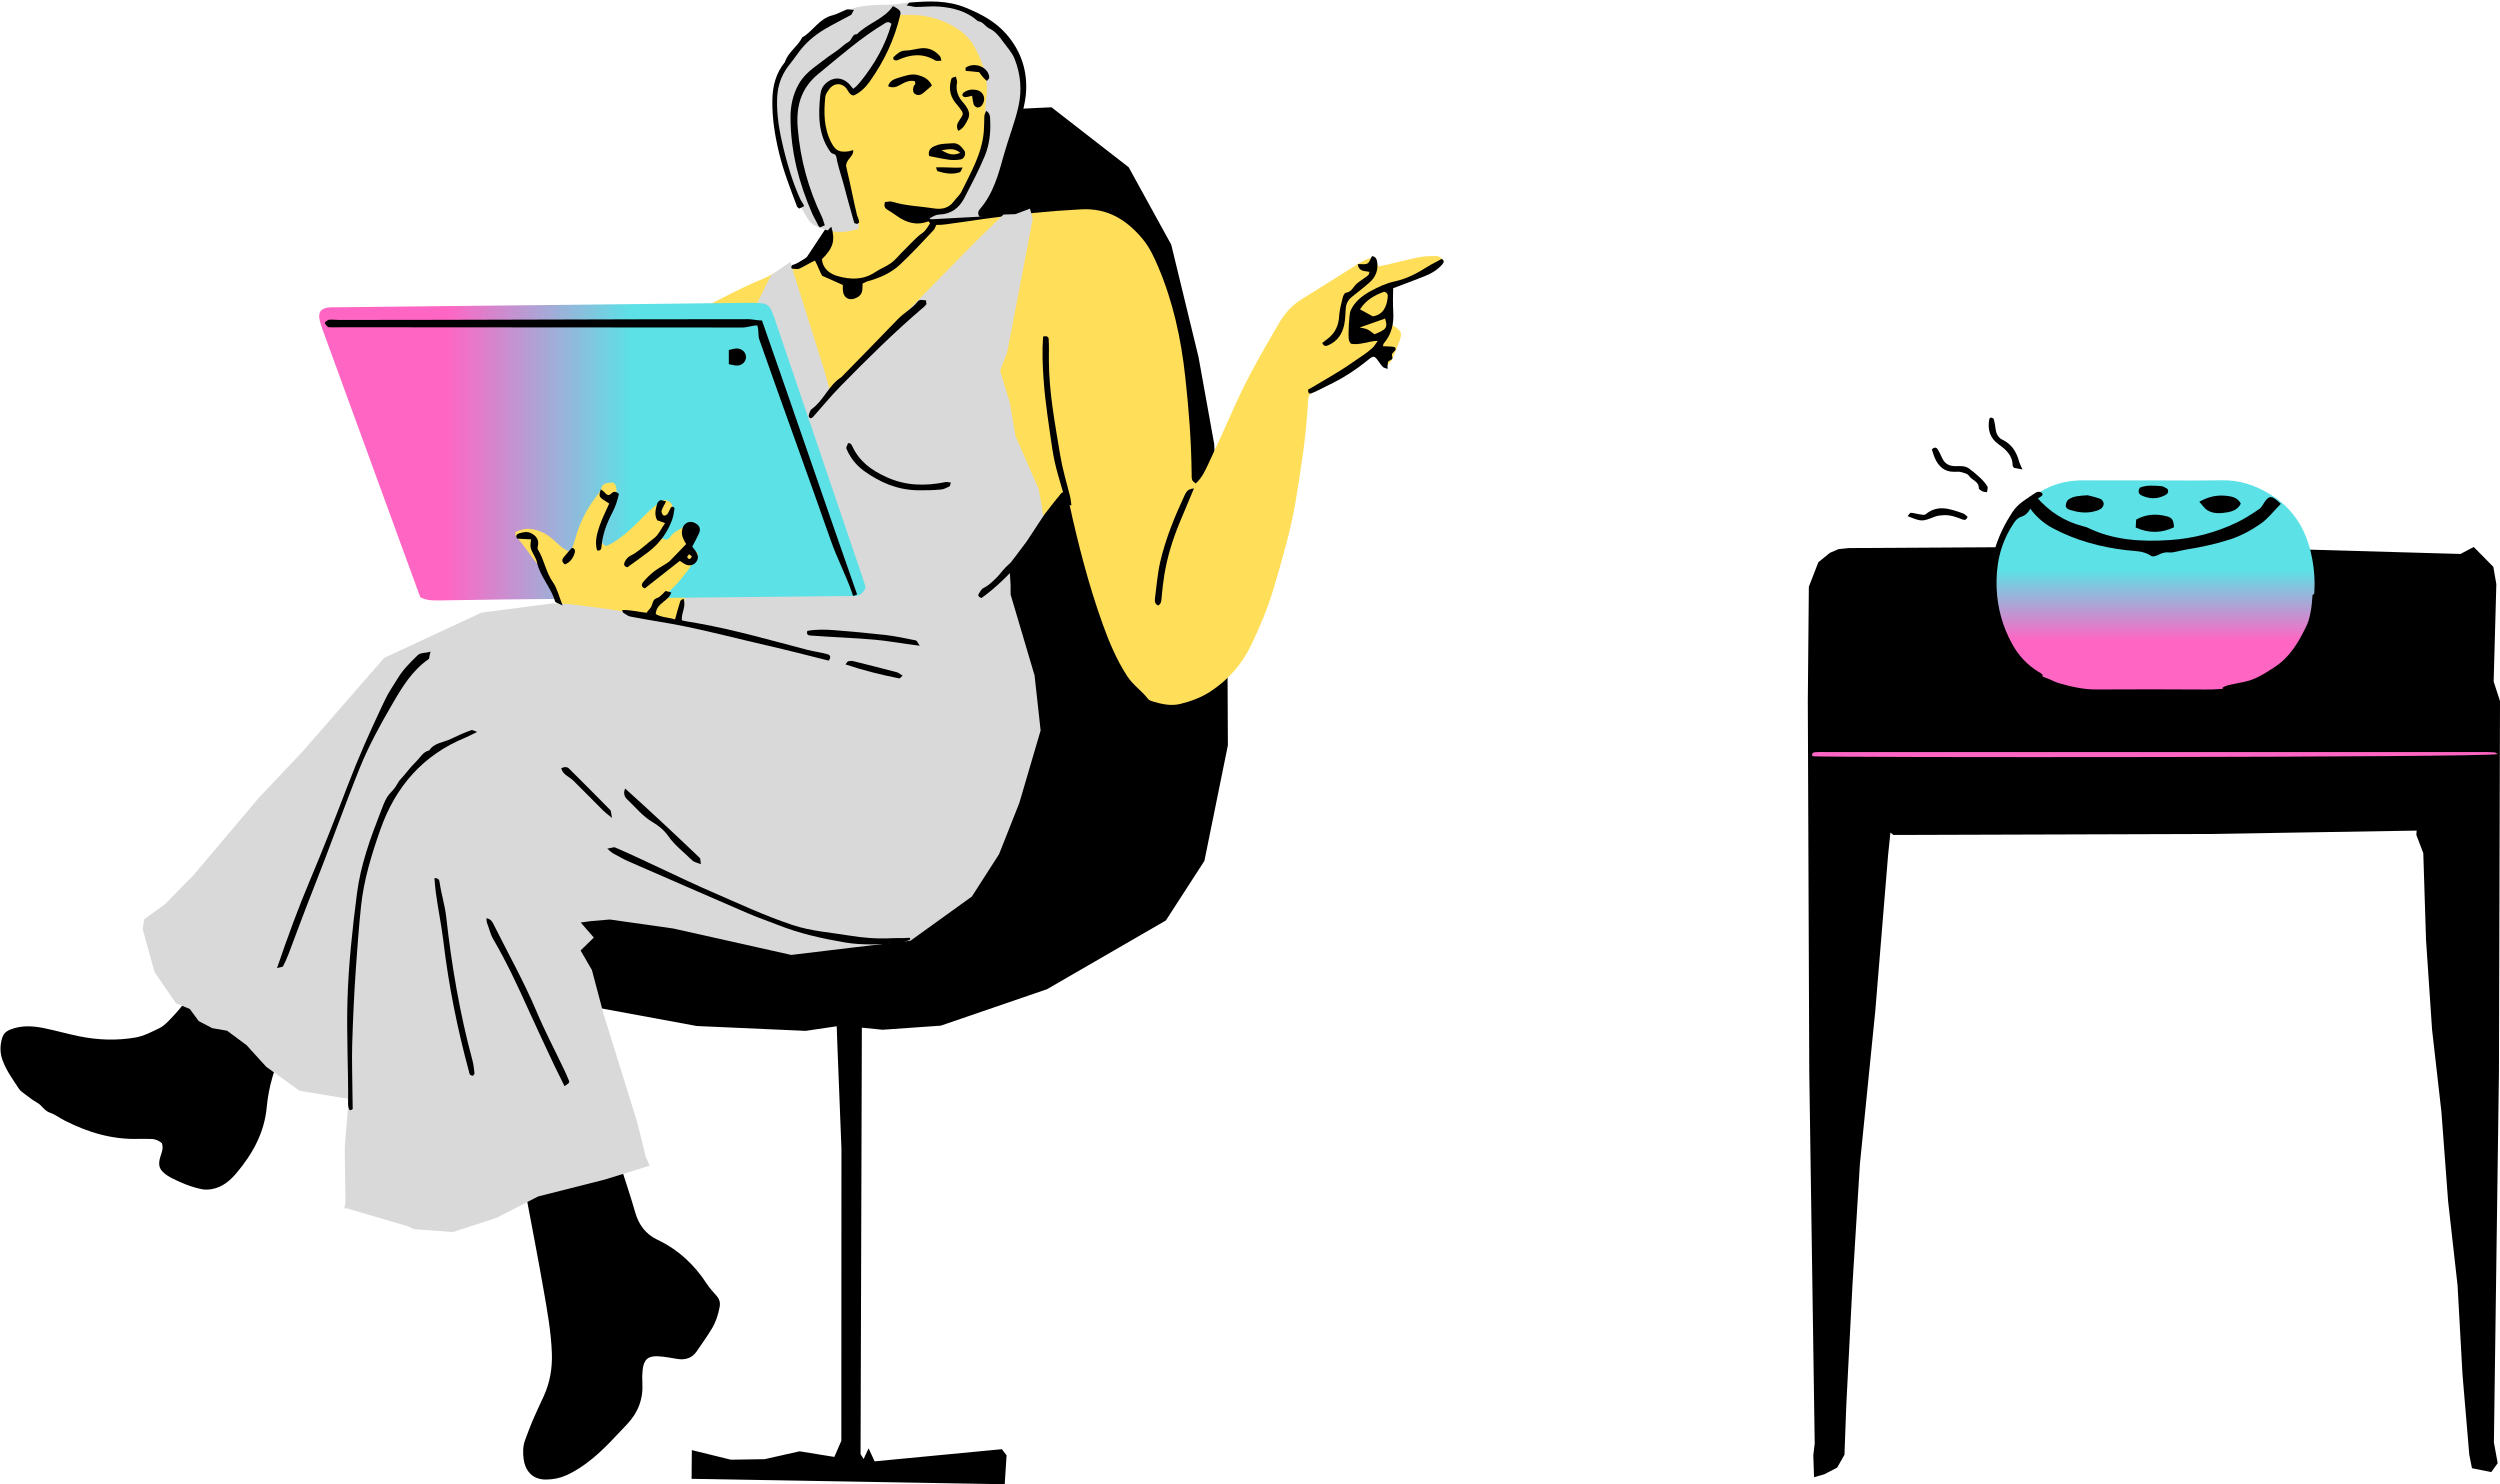 <?xml version="1.0" encoding="UTF-8" standalone="no"?><svg xmlns="http://www.w3.org/2000/svg" xmlns:xlink="http://www.w3.org/1999/xlink" fill="#000000" height="296.9" preserveAspectRatio="xMidYMid meet" version="1" viewBox="-0.1 -0.3 500.1 296.9" width="500.1" zoomAndPan="magnify"><g><g fill="#000000" id="change1_13"><path d="M123.021,230.188c0.415,1.134,0.865,2.25,1.234,3.391c0.929,2.875,1.877,5.745,2.711,8.648 c0.71,2.474,2.094,4.354,4.42,5.457c4.185,1.985,7.421,5,9.926,8.865c0.561,0.865,1.285,1.629,1.967,2.41 c0.557,0.637,0.734,1.338,0.584,2.162c-0.28,1.546-0.759,3.034-1.569,4.37c-0.939,1.55-1.993,3.031-3.02,4.526 c-0.937,1.365-2.263,1.778-3.858,1.525c-1.279-0.203-2.559-0.462-3.847-0.53c-2.028-0.108-2.867,0.637-3.104,2.64 c-0.101,0.855-0.123,1.731-0.068,2.591c0.211,3.3-0.847,6.06-3.152,8.463c-2.277,2.373-4.446,4.848-7.021,6.915 c-1.555,1.249-3.196,2.363-5.02,3.188c-1.277,0.577-2.611,0.836-4.02,0.859c-3.046,0.049-4.277-2.11-4.53-4.065 c-0.167-1.285-0.181-2.595,0.293-3.847c0.488-1.29,0.945-2.595,1.488-3.862c0.715-1.666,1.505-3.298,2.255-4.949 c1.238-2.726,1.715-5.562,1.606-8.574c-0.155-4.257-0.918-8.42-1.643-12.587c-1.096-6.3-2.323-12.578-3.498-18.864 c-0.141-0.755-0.306-1.506-0.451-2.217c0.451-0.514,0.777-0.38,1.073,0.043c0.191,0.272,0.38,0.545,0.42,0.602 c1.068-1.068,2.093-2.093,3.251-3.252c-0.496-0.875-1.493-1.582-2.291-2.456c-0.464-0.508-0.944-1.001-1.386-1.527 c-0.071-0.085-0.031-0.356,0.055-0.456c0.092-0.106,0.339-0.195,0.451-0.144c0.305,0.138,0.619,0.31,0.85,0.546 c1.091,1.11,2.156,2.247,3.333,3.483C114.199,230.523,118.186,228.9,123.021,230.188z"/><path d="M32.29,228.391c-0.744-0.644-1.541-0.887-2.443-0.862c-0.691,0.019-1.385-0.037-2.076-0.011 c-5.321,0.196-10.234-1.269-14.919-3.654c-0.999-0.508-1.914-1.233-2.96-1.579c-1.13-0.374-1.573-1.456-2.531-1.985 c-0.965-0.532-1.83-1.25-2.72-1.911c-0.344-0.256-0.712-0.531-0.942-0.881c-1.228-1.869-2.562-3.683-3.322-5.817 c-0.511-1.433-0.474-2.895-0.051-4.337c0.25-0.854,0.772-1.366,1.703-1.725c2.216-0.856,4.416-0.716,6.629-0.268 c2.363,0.479,4.688,1.146,7.05,1.629c3.756,0.767,7.532,0.909,11.334,0.244c1.709-0.299,3.203-1.131,4.716-1.848 c1.047-0.496,1.896-1.481,2.722-2.352c0.95-1.001,1.836-2.076,2.645-3.195c1.182-1.636,2.719-2.884,4.288-4.091 c1.741-1.338,3.628-1.781,5.836-1.067c2.659,0.859,5.149,1.996,7.36,3.69c0.813,0.623,1.564,1.373,2.193,2.182 c1.491,1.92,1.837,4.054,0.87,6.336c-0.337,0.794-0.678,1.587-1.04,2.37c-1.754,3.79-2.994,7.733-3.373,11.905 c-0.466,5.128-2.828,9.364-6.064,13.203c-1.306,1.549-2.826,2.821-4.888,3.199c-0.657,0.12-1.376,0.152-2.025,0.021 c-2.212-0.447-4.281-1.314-6.279-2.351c-0.229-0.119-0.451-0.256-0.663-0.403c-1.567-1.084-1.909-1.946-1.354-3.759 C32.236,230.249,32.636,229.471,32.29,228.391z"/></g><g id="change1_31"><path d="M378.06 166.245L377.588 170.814 375.038 201.866 371.949 232.618 370.467 256.722 369.229 280.843 368.866 290.712 367.404 293.284 364.821 294.622 362.78 295.197 362.634 290.816 362.914 288.489 361.826 214.209 361.535 139.93 361.742 117.077 363.643 112.169 365.972 110.278 367.691 109.544 369.775 109.336 437.046 108.944 492.108 110.513 494.74 109.114 498.667 113.092 499.268 116.564 498.73 136.04 500 139.936 499.789 214.086 498.779 288.236 499.535 292.391 498.256 294.174 494.394 293.404 493.86 290.743 492.501 274.704 491.509 256.813 489.624 240.03 488.285 222.166 486.409 205.643 485.206 187.769 484.655 170.367 483.274 166.731 483.263 166.72 483.331 165.852 442.037 166.529 378.665 166.728z" fill="#000000"/></g><linearGradient gradientUnits="userSpaceOnUse" id="a" x1="430.995" x2="430.995" xlink:actuate="onLoad" xlink:show="other" xlink:type="simple" y1="137.631" y2="95.771"><stop offset="0.234" stop-color="#ff66c4"/><stop offset="0.571" stop-color="#5ce1e6"/></linearGradient><path d="M430.751,95.797c4.496,0,8.994,0.071,13.488-0.022c3.576-0.074,6.713,0.934,9.77,2.801 c4.411,2.695,6.937,6.598,8.115,11.456c1.032,4.258,1.075,8.599-0.006,12.845c-1.982,7.781-7.092,12.418-14.866,14.177 c-2.024,0.458-4.078,0.591-6.164,0.576c-7.263-0.053-14.526-0.045-21.789-0.008c-2.625,0.014-5.132-0.56-7.615-1.288 c-0.904-0.265-1.729-0.791-2.629-1.074c-0.899-0.282-1.584-0.846-2.35-1.334c-0.871-0.555-1.48-1.339-2.191-2.021 c-3.654-3.502-5.447-7.818-5.418-12.887c0.01-1.816,0.052-3.633-0.009-5.447c-0.09-2.664,0.578-5.149,1.753-7.49 c0.77-1.535,1.668-3.017,2.641-4.433c0.517-0.753,1.097-1.57,2.1-1.829c0.941-0.243,1.024-1.676,2.203-1.59 c2.732-1.752,5.737-2.465,8.963-2.443C421.413,95.821,426.082,95.797,430.751,95.797z" fill="url(#a)"/><g id="change1_40"><path d="M172.305 205.27L172.046 290.585 172.666 291.56 173.649 289.416 174.859 292.028 200.316 289.595 201.255 290.822 200.884 296.613 139.869 295.553 138.247 295.524 138.294 289.782 146.107 291.698 152.853 291.593 159.865 290.02 166.801 291.145 168.2 287.918 168.223 229.48 167.396 208.442 167.278 204.995 161.048 205.915 139.284 204.943 114.419 200.355 99.154 196.169 88.952 187.387 83.138 182.319 81.351 175.132 85.558 164.653 87.952 159.65 89.934 157.114 94.753 149.416 96.285 146.357 98.079 144.047 99.947 142.315 103.928 138.11 104.143 138.234 107.381 132.487 114.676 126.81 115.102 123.445 116.972 120.983 118.489 119.03 124.63 114.096 127.971 105.962 131.886 102.062 135.671 93.559 137.547 90.546 142.563 80.718 147.47 71.701 153.986 60.291 154.586 57.672 159.783 53.422 165.539 44.709 166.402 43.121 167.561 38.657 167.644 38.089 175.959 31.765 177.786 28.669 181.798 27.195 183.656 25.779 185.609 24.681 195.145 21.85 210.24 21.162 225.68 33.154 234.192 48.636 239.654 71.13 242.784 88.506 243.824 110.843 245.455 134.037 245.525 148.79 240.828 171.914 233.123 183.827 209.349 197.579 188.095 204.872 176.442 205.693z" fill="#000000"/></g><g id="change2_2"><path d="M165.699,43.384c-1.107-0.442-2.062-0.824-2.963-1.183c-0.128-0.205-0.28-0.34-0.299-0.492 c-0.334-2.593-1.125-5.017-2.305-7.367c-2.712-5.403-3.492-11.183-3.033-17.167c0.216-2.824,1.266-5.378,2.584-7.828 c0.308-0.573,0.863-1.087,1.424-1.438c3.625-2.273,7.595-3.715,11.721-4.773c3.198-0.82,6.48-1.064,9.732-1.526 c2.063-0.293,3.95,0.043,5.754,1.015c4.458,2.403,7.693,5.823,9.022,10.837c0.475,1.791,0.452,3.594,0.222,5.408 c-0.153,1.203-0.144,2.392-0.064,3.612c0.224,3.415-0.265,6.717-1.962,9.779c-0.752,1.358-1.357,2.797-2.024,4.202 c-0.334,0.703-0.681,1.401-0.979,2.118c-0.827,1.987-2.122,3.298-4.429,3.403c-0.666,0.03-1.332,0.357-1.969,0.619 c-0.569,0.233-0.722,0.799-0.522,1.293c0.135,0.332,0.568,0.727,0.9,0.758c0.853,0.079,1.732,0.037,2.585-0.075 c2.658-0.347,5.307-0.755,7.962-1.128c6.34-0.89,12.695-1.536,19.098-1.875c5.331-0.282,9.119,2.096,12.315,5.929 c1.398,1.676,2.302,3.647,3.15,5.648c2.966,6.999,4.543,14.327,5.371,21.857c0.71,6.459,1.222,12.924,1.286,19.423 c0.004,0.431-0.02,0.886,0.11,1.284c0.086,0.264,0.423,0.445,0.702,0.716c1.268-1.171,1.907-2.602,2.558-3.992 c1.799-3.839,3.551-7.701,5.273-11.576c2.571-5.787,5.745-11.248,8.943-16.696c1.108-1.887,2.559-3.462,4.453-4.63 c3.755-2.315,7.477-4.683,11.216-7.025c0.366-0.229,0.741-0.448,1.126-0.643c1.646-0.833,1.983-0.713,3.003,1.149 c0.532-0.115,1.107-0.23,1.678-0.363c2.188-0.512,4.364-1.089,6.568-1.521c1.093-0.214,2.238-0.218,3.359-0.211 c0.366,0.002,0.854,0.249,1.067,0.542c0.355,0.49,0.059,1.034-0.345,1.37c-0.66,0.547-1.333,1.152-2.108,1.473 c-1.832,0.76-3.723,1.379-5.599,2.031c-0.716,0.249-1.455,0.432-2.251,0.665c0.07,2.639,0.136,5.12,0.202,7.603 c2.221,1.378,2.303,1.605,1.332,4.121c-0.405,1.048-0.822,2.097-1.324,3.1c-0.205,0.409-0.652,0.697-1.126,1.18 c-0.416-0.542-0.719-0.925-1.01-1.318c-0.25-0.338-0.486-0.686-0.781-1.105c-0.453,0.215-0.882,0.327-1.198,0.582 c-2.977,2.398-6.206,4.347-9.63,6.076c-3.26,1.646-2.794,0.772-3.057,4.671c-0.402,5.968-1.346,11.858-2.309,17.755 c-0.98,6.004-2.706,11.804-4.411,17.616c-1.172,3.996-2.793,7.826-4.588,11.566c-1.828,3.809-4.591,6.895-8.144,9.208 c-1.819,1.185-3.854,1.928-5.957,2.449c-1.917,0.475-3.774,0.039-5.606-0.511c-0.316-0.095-0.688-0.245-0.876-0.491 c-1.248-1.633-2.995-2.76-4.153-4.538c-2.14-3.287-3.626-6.835-4.936-10.488c-2.841-7.919-4.916-16.05-6.705-24.259 c-0.11-0.506-0.196-1.02-0.342-1.516c-0.158-0.54-0.871-0.748-1.239-0.314c-0.944,1.115-1.827,2.282-2.729,3.433 c-0.906,1.156-1.757,2.36-2.729,3.457c-0.563,0.636-1.298,1.129-1.995,1.632c-0.261,0.188-0.744,0.411-0.934,0.297 c-1.058-0.634-2.01,0.047-3.007,0.108c-0.766,0.047-1.564-0.002-2.313-0.168c-3.462-0.769-6.905-1.623-10.369-2.383 c-1.343-0.295-2.72-0.581-4.085-0.6c-9.954-0.142-19.909-0.216-29.864-0.31c-0.859-0.008-1.719-0.001-2.377-0.001 c-1.059,0.856-1.34,1.895-1.8,2.81c-2.757,5.481-5.708,10.851-9.12,15.955c-0.667,0.998-1.428,1.964-2.291,2.794 c-1.329,1.278-2.949,2.042-4.79,2.415c-2.465,0.499-4.926,0.921-7.451,0.971c-1.553,0.031-3.103,0.23-4.655,0.335 c-5.267,0.356-10.536,0.779-15.811,0.179c-1.37-0.156-2.725-0.449-4.04-0.671c-0.61-0.839-0.632-1.646-0.238-2.493 c0.545-1.172,1.082-2.348,1.693-3.679c0.715,0.777,1.367,1.486,2.148,2.335c0.305-0.41,0.54-0.726,0.822-1.107 c0.301,0.12,0.665,0.265,1.026,0.409c1.136-0.4,1.51-1.291,1.436-2.237c0.828-1.026,1.774-0.088,2.615-0.492 c0.043-0.213,0.193-0.489,0.122-0.684c-0.821-2.249-1.732-4.462-2.937-6.538c-0.611-1.053-0.677-2.065-0.149-3.188 c1.287-2.738,2.51-5.506,3.762-8.261c1.86-4.092,3.729-8.181,5.583-12.275c3.038-6.708,6.488-13.198,10.173-19.571 c1.607-2.779,3.778-4.928,6.581-6.458c1.139-0.621,2.278-1.246,3.444-1.813c4.9-2.378,9.641-5.083,14.695-7.15 c1.036-0.424,1.983-1.062,2.999-1.541c0.695-0.328,1.421-0.628,2.165-0.808c2.301-0.558,4.281-1.811,6.336-2.888 c0.491-0.257,0.919-0.829,1.147-1.355C165.968,47.158,166.308,45.397,165.699,43.384z" fill="#ffde59"/></g><g id="change3_2"><path d="M135.665 124.547L137.035 118.886 133.898 118.535 134.76 117.672 136.513 115.066 138.429 111.065 133.671 102.854 131.935 93.328 131.903 87.656 137.563 80.336 140.12 75.395 143.326 72.865 145.18 69.672 147.341 66.569 151.096 60.833 154.139 54.755 158.045 52.068 158.676 54.348 164.882 74.081 165.881 77.758 167.939 76.277 177.631 65.77 195.291 47.804 200.641 42.614 202.996 42.541 205.932 41.434 206.492 43.459 201.383 70.149 199.964 73.861 201.91 80.273 203.027 86.904 207.681 97.539 208.626 102.905 204.85 108.664 201.849 113.241 202.057 116.652 202.065 118.633 206.856 134.818 208.066 145.823 203.807 160.321 199.75 170.572 194.311 179.046 182.029 187.885 170.141 189.287 158.184 190.724 134.565 185.435 121.883 183.639 118.025 183.967 116.07 184.24 118.687 187.252 116.042 189.836 118.305 193.742 120.632 202.526 127.401 224.304 129.071 231.086 129.875 232.882 120.869 235.663 107.538 239.041 99.212 243.322 90.477 246.159 82.736 245.591 81.52 245.021 69.098 241.371 68.765 241.541 69.007 240.17 68.86 229.235 69.598 220.178 69.361 219.435 68.053 219.266 59.815 217.887 53.163 213.112 49.234 208.788 45.344 205.892 42.354 205.37 39.657 203.962 37.862 201.532 35.123 200.41 30.827 194.201 28.452 185.6 28.729 183.589 32.911 180.579 38.565 174.807 51.651 159.32 60.602 149.838 76.748 131.306 96.216 122.249 110.404 120.404 120.029 120.767 128.222 122.196 133.46 123.661z" fill="#d9d9d9"/></g><g fill="#000000" id="change1_21"><path d="M456.157,100.486c-1.419,1.437-2.538,2.938-3.995,3.956c-1.892,1.322-3.949,2.445-6.196,3.173 c-2.889,0.936-5.841,1.551-8.83,2.034c-0.677,0.109-1.34,0.3-2.014,0.428c-0.401,0.076-0.82,0.181-1.215,0.135 c-0.81-0.094-1.51,0.071-2.228,0.469c-0.415,0.23-1.15,0.44-1.444,0.235c-1.521-1.063-3.305-0.962-4.967-1.157 c-5.203-0.611-10.179-1.966-14.786-4.422c-1.933-1.031-3.6-2.582-4.902-4.505c0.25-0.887,0.716-1.54,1.623-1.819 c2.535,2.995,5.657,4.996,9.427,5.972c0.25,0.065,0.516,0.097,0.743,0.209c5.295,2.616,10.958,2.918,16.691,2.532 c4.607-0.31,9.037-1.486,13.212-3.469c1.6-0.76,3.107-1.74,4.574-2.741c0.528-0.36,0.8-1.086,1.217-1.622 c0.766-0.985,1.227-0.999,2.32-0.101C455.579,99.952,455.76,100.128,456.157,100.486z"/><path d="M434.793,105.167c-2.505,1.208-5.021,1.24-7.667,0.063c0.031-0.553,0.059-1.051,0.089-1.583 c1.93-1.085,3.924-1.206,5.971-0.707C434.43,103.243,434.684,103.654,434.793,105.167z"/><path d="M439.844,100.069c1.926-1.062,3.552-1.364,5.283-1.2c1.22,0.115,2.39,0.344,3.025,1.584 c-0.555,1.096-1.544,1.537-2.676,1.728c-1.371,0.231-2.767,0.343-4.01-0.404C440.936,101.458,440.575,100.858,439.844,100.069z"/><path d="M417.501,98.769c0.628,0.169,1.639,0.375,2.59,0.737c0.308,0.117,0.631,0.639,0.637,0.98 c0.006,0.346-0.293,0.832-0.602,1.018c-0.499,0.3-1.104,0.466-1.686,0.581c-1.561,0.309-3.081,0.059-4.579-0.425 c-0.478-0.155-0.773-0.473-0.72-0.923c0.045-0.382,0.218-0.866,0.503-1.08C414.657,98.895,415.895,98.89,417.501,98.769z"/><path d="M427.934,97.264c1.367-0.585,2.819-0.404,4.25-0.327c0.394,0.021,0.79,0.273,1.157,0.472 c0.355,0.193,0.358,0.854,0.032,1.107c-0.134,0.104-0.279,0.198-0.43,0.275c-1.549,0.79-3.112,0.743-4.655,0.006 C427.604,98.471,427.586,97.909,427.934,97.264z"/></g><g id="change4_1"><path d="M499.55,150.549c-2.376,0.703-134.825,0.716-137.073,0.431c-0.234-0.585,0.117-0.787,0.596-0.816 c0.69-0.042,1.384-0.026,2.076-0.026c43.81-0.001,87.62-0.001,131.43,0.002c0.778,0,1.558,0.009,2.333,0.067 C499.132,150.223,499.338,150.43,499.55,150.549z" fill="#ff66c4"/></g><linearGradient gradientUnits="userSpaceOnUse" id="b" x1="63.743" x2="173.076" xlink:actuate="onLoad" xlink:show="other" xlink:type="simple" y1="90.04" y2="90.04"><stop offset="0.234" stop-color="#ff66c4"/><stop offset="0.571" stop-color="#5ce1e6"/></linearGradient><path d="M173.076,117.186 c-0.538,1.286-1.331,1.821-2.519,1.747c-0.345-0.021-0.692-0.003-1.039,0.001c-22.857,0.225-45.715,0.447-68.572,0.679 c-4.416,0.045-8.831,0.123-13.246,0.194c-1.215,0.019-2.425,0.029-3.723-0.625c-1.431-3.915-2.913-7.962-4.39-12.011 C74.693,93.766,69.8,80.362,64.912,66.957c-0.355-0.975-0.73-1.947-1.004-2.946c-0.494-1.805,0.117-2.686,1.907-2.824 c0.603-0.047,1.212-0.019,1.818-0.025c18.615-0.197,37.23-0.39,55.844-0.592c8.745-0.095,17.489-0.207,26.233-0.301 c0.864-0.009,1.733,0.009,2.592,0.097c0.927,0.095,1.608,0.585,1.942,1.496c0.208,0.568,0.457,1.122,0.652,1.694 c5.817,17.114,11.629,34.228,17.44,51.344C172.585,115.635,172.814,116.377,173.076,117.186z" fill="url(#b)"/><g id="change2_1"><path d="M138.034,109.317c0.525,0.382,0.992,0.722,1.461,1.063c-0.054,0.314-0.021,0.619-0.153,0.808 c-2.376,3.389-4.703,6.827-8.499,8.857c-0.301,0.161-0.566,0.397-0.825,0.624c-1.597,1.395-3.341,1.726-5.48,1.351 c-4.167-0.73-8.388-1.154-12.772-1.729c-0.477-1.07-1.029-2.222-1.508-3.405c-0.655-1.617-1.698-2.937-2.8-4.278 c-1.514-1.843-2.762-3.902-4.401-5.66c-0.124-0.133-0.016-0.483-0.016-0.836c1.973-1.039,3.883-0.667,5.702,0.245 c0.902,0.452,1.698,1.161,2.45,1.853c0.82,0.754,1.632,1.477,2.85,1.953c0.342-0.98,0.703-1.844,0.946-2.74 c0.912-3.358,2.515-6.348,4.676-9.058c0.208-0.261,0.443-0.563,0.498-0.875c0.205-1.162,1.178-1.146,1.976-1.263 c0.575-0.085,0.961,0.443,1.035,0.966c0.083,0.585,0.093,1.232-0.072,1.79c-0.365,1.237-0.764,2.483-1.325,3.64 c-0.768,1.581-1.134,3.252-1.423,4.952c-0.087,0.509-0.075,1.059,0.826,1.356c1.639-0.691,3.178-1.88,4.622-3.16 c1.486-1.317,2.828-2.795,4.275-4.157c0.617-0.58,1.346-1.039,2.015-1.566c0.562-0.443,1.095-0.354,1.664,0.001 c0.608,0.379,0.787,0.955,0.622,1.566c-0.245,0.906-0.585,1.792-0.944,2.662c-0.361,0.874-0.82,1.708-1.172,2.584 c-0.066,0.164,0.108,0.522,0.277,0.655c0.162,0.127,0.477,0.14,0.699,0.09c0.24-0.054,0.548-0.183,0.659-0.375 c0.74-1.279,2.219-1.589,3.231-2.506c0.242-0.219,0.605-0.33,0.932-0.422c0.816-0.229,1.586,0.511,1.365,1.352 c-0.196,0.748-0.489,1.472-0.762,2.198C138.482,108.326,138.263,108.784,138.034,109.317z" fill="#ffde59"/></g><g id="change3_1"><path d="M196.192,43.027c-3.306,0.178-6.584,0.355-9.863,0.531c-0.518,0.028-0.824-0.156-0.709-0.816 c1.203-0.343,2.423-0.766,3.677-1.028c1.312-0.274,2.143-1.091,2.766-2.161c1.129-1.942,2.218-3.909,3.297-5.88 c1.402-2.562,1.89-5.366,2.101-8.233c0.031-0.425,0.019-0.882-0.104-1.284c-0.468-1.533-0.431-3.09-0.188-4.632 c0.598-3.798-0.578-7.188-2.335-10.436c-0.835-1.543-2.055-2.771-3.553-3.713c-2.777-1.747-5.803-2.649-9.08-2.701 c-0.951-0.015-1.903-0.002-3.014-0.002c-0.262,0.728-0.528,1.431-0.769,2.144c-0.859,2.534-1.419,5.157-2.641,7.583 c-1.007,1.998-2.452,3.54-4.139,4.919c-0.585,0.478-1.04,0.467-1.611-0.01c-0.198-0.165-0.342-0.394-0.538-0.561 c-1.593-1.356-3.708-0.947-4.45,0.962c-0.75,1.931-1.414,3.907-0.868,6.055c0.191,0.751,0.212,1.543,0.349,2.309 c0.283,1.585,0.933,2.988,2.277,3.942c0.672,0.477,1.089,1.028,1.313,1.834c1.112,4.001,2.282,7.985,3.409,11.981 c0.135,0.478,0.131,0.994,0.205,1.6c-3.121,1.082-6.026,0.812-8.834-0.618c-0.513-0.262-0.999-0.726-1.308-1.217 c-1.942-3.079-3.604-6.263-4.49-9.861c-1.081-4.389-1.496-8.855-2.007-13.317c-0.127-1.106-0.212-2.233-0.149-3.34 c0.037-0.655,0.307-1.343,0.632-1.927c2.643-4.742,5.83-8.989,10.809-11.551c3.112-2.693,6.896-2.91,10.742-2.944 c1.029-0.009,2.072-0.067,3.08-0.257c1.884-0.355,3.706-0.403,5.64-0.1c1.8,0.282,3.551,0.695,5.319,1.088 c2.325,0.516,4.336,1.647,6.322,2.908c4.952,3.145,6.668,7.947,7.013,13.456c0.176,2.814-0.432,5.521-1.54,8.093 c-0.692,1.607-1.172,3.262-1.418,4.975c-0.516,3.595-2.15,6.729-3.914,9.818C197.195,41.378,196.745,42.102,196.192,43.027z" fill="#d9d9d9"/></g><g><g id="change1_2"><path d="M151.377,64.794c-0.983,0-2.017,0.423-2.963,0.423c-26.732,0-53.463-0.05-80.195-0.053 c-0.864,0-1.754,0.05-2.614-0.019c-0.156-0.012-0.753-0.692-0.735-0.858c0.018-0.168,0.652-0.609,0.84-0.627 c0.687-0.063,1.402,0.043,2.093,0.043c27.251-0.002,54.501-0.158,81.752-0.158c0.858,0,1.777,0.263,2.77,0.263 c6.424,18.323,12.643,36.597,19.025,54.8c-0.989,0.476-0.763,0.349-1.042-0.442c-1.236-3.499-2.979-6.82-4.206-10.322 c-4.706-13.439-9.603-26.812-14.316-40.249C151.504,66.788,151.737,65.697,151.377,64.794z" fill="#000000"/></g><g id="change1_25"><path d="M170.588,29.765c0.037,1.299-1.229,1.581-1.453,3.027c0.016,0.078,0.124,0.656,0.264,1.23 c0.698,2.851,1.216,5.747,1.91,8.599c0.122,0.503,0.426,0.974,0.454,1.489c0.011,0.205-0.257,0.205-0.364,0.416 c-0.259-0.157-0.571-0.074-0.627-0.285c-0.58-2.169-1.248-4.315-1.793-6.493c-0.482-1.927-1.136-3.812-1.604-5.742 c-0.166-0.687-0.036-1.429-0.93-1.582c-0.172-0.029-0.388-0.265-0.52-0.455c-2.385-3.412-2.341-7.305-1.937-11.242 c0.098-0.955,0.452-1.815,1.215-2.458c1.393-1.173,3.038-1.17,4.416,0.082c0.309,0.28,0.582,0.736,0.977,1.105 c0.553-0.395,1.002-0.887,1.357-1.325c2.854-3.52,5.067-7.368,6.267-11.645c-0.47-0.522-0.932-0.353-1.192-0.198 c-4.853,2.883-9.076,6.634-13.427,10.197c-3.493,2.861-4.478,6.489-4.123,10.836c0.512,6.274,2.123,12.171,4.865,17.838 c0.218,0.451,0.324,1.038,0.548,1.608c-0.319,0.165-0.731,0.298-0.958,0.415c-0.232-0.16-0.31-0.282-0.366-0.408 c-0.344-0.785-0.824-1.511-1.168-2.296c-2.704-6.164-4.365-12.605-4.366-19.367c0-2.265,0.486-4.492,1.592-6.499 c0.901-1.636,2.339-2.886,3.783-3.935c0.762-0.553,1.456-1.11,2.2-1.652c0.675-0.492,1.399-0.925,2.056-1.44 c0.671-0.526,1.263-1.13,2.002-1.521c0.657-0.347,0.717-1.641,1.651-1.512c2.174-2.22,5.441-3.018,7.218-5.635 c1.4,0.762,1.638,0.965,1.44,1.809c-1.139,4.85-3.243,9.303-6.143,13.347c-0.81,1.129-1.852,2.142-3.147,2.726 c-0.92-0.053-1.138-1.121-1.678-1.644c-1.065-1.034-2.538-0.711-3.335,0.514c-0.276,0.424-0.621,0.873-0.674,1.368 c-0.335,3.138-0.304,6.295,1.189,9.168c0.87,1.675,1.63,2.048,3.705,1.726C170.052,29.906,170.182,29.743,170.588,29.765z" fill="#000000"/></g><g id="change1_7"><path d="M95.351,146.112c-1.241,0.595-1.638,0.85-2.34,1.137c-8.473,3.461-13.994,9.771-17.027,18.408 c-1.751,4.987-3.31,10.034-3.861,15.297c-0.432,4.126-0.741,8.269-1.03,12.405c-0.356,5.087-0.589,10.187-0.741,15.286 c-0.095,3.197,0.041,6.401,0.051,9.602c0.003,1.122,0.051,2.266,0.051,3.305c-0.54,0.362-0.658,0.294-0.827-0.289 c-0.07-0.243-0.094-0.419-0.092-0.676c0.066-6.919-0.33-13.845-0.128-20.76c0.21-7.176,0.989-14.327,1.907-21.442 c0.731-5.671,2.684-11.044,4.763-16.37c0.365-0.936,0.7-1.892,1.21-2.77c0.473-0.814,1.272-1.423,1.779-2.216 c0.322-0.503,0.555-1.021,0.964-1.453c1.058-1.118,1.943-2.403,3.053-3.47c0.852-0.819,1.421-2.028,2.692-2.297 c0.945-1.508,2.847-1.584,4.309-2.288c1.338-0.644,2.681-1.27,4.087-1.756C94.412,145.681,94.395,145.785,95.351,146.112z" fill="#000000"/></g><g id="change1_39"><path d="M275.513,67.879c-1.963,0.058-3.612,0.928-5.387,0.578c-0.131-0.221-0.329-0.456-0.382-0.692 c-0.207-0.924,0.023-5.231,0.326-5.918c0.81-1.837,2.387-3.035,4.067-3.946c1.502-0.814,3.054-1.544,4.786-1.915 c2.389-0.513,4.543-1.659,6.61-2.975c0.904-0.576,1.874-0.998,2.762-1.529c0.587,0.359,0.431,0.733,0.153,1.063 c-0.962,1.144-2.219,1.868-3.6,2.419c-1.998,0.798-4.066,1.561-6.26,2.393c-0.041,1.449-0.073,3.159,0.02,4.765 c0.134,2.329-0.323,4.446-1.873,6.241c-0.145,0.168-0.144,0.392-0.191,0.599c0.756,0.033,1.481,0.022,2.193,0.14 c0.32,0.053,0.494,0.426,0.183,0.776c-0.311,0.35-0.741,0.512-0.509,1.208c0.246,0.738-0.799,0.589-0.866,1.08 c-0.054,0.394-0.112,0.717-0.066,1.329c-0.469-0.184-0.721-0.173-0.926-0.376c-0.363-0.359-0.651-0.792-0.95-1.214 c-0.75-1.058-0.958-1.085-2.008-0.229c-2.487,2.028-5.154,3.753-8.066,5.127c-1.089,0.514-2.134,1.13-3.257,1.559 c-0.448,0.171-0.754,0.017-0.686-0.747c1.086-0.561,2.157-1.251,3.29-1.908c1.983-1.151,3.938-2.33,5.817-3.663 c1.253-0.889,2.584-1.665,3.716-2.712C274.804,68.966,275.092,68.467,275.513,67.879z M274.522,62.984 c2.073-0.347,2.727-1.857,2.965-3.688c0.068-0.52,0.043-1.035-0.703-1.238c-1.962,0.705-3.674,1.694-4.826,3.529 C272.857,62.055,273.546,62.475,274.522,62.984z M274.847,66.564c2.434-0.962,2.674-1.348,2.126-3.14 c-1.711,0.609-3.395,1.189-5.098,1.795C273.449,65.492,273.437,65.502,274.847,66.564z" fill="#000000"/></g><g id="change1_26"><path d="M55.309,193.371c2.168-6.348,4.266-12.055,6.647-17.698c2.646-6.272,5.12-12.623,7.553-18.98 c2.035-5.316,4.334-10.499,6.761-15.635c0.5-1.059,1.004-2.145,1.619-3.15c0.535-0.875,1.103-1.729,1.636-2.606 c1.035-1.702,2.476-3.113,3.89-4.495c0.662-0.648,1.582-0.401,2.626-0.756c-0.268,0.631-0.208,1.36-0.408,1.5 c-3.294,2.297-5.246,5.539-7.204,8.903c-2.438,4.189-4.77,8.422-6.58,12.913c-3.194,7.93-6.027,16.004-9.189,23.946 c-1.756,4.408-3.383,8.863-5.067,13.3c-0.305,0.804-0.68,1.608-1.068,2.373C56.433,193.167,56.017,193.134,55.309,193.371z" fill="#000000"/></g><g id="change1_17"><path d="M121.375,169.452c0.642-0.058,1.298-0.345,1.555-0.234c6.529,2.827,12.874,6.076,19.4,8.907 c5.356,2.324,10.666,4.814,16.223,6.648c3.622,1.195,7.461,1.455,11.206,2.073c2.826,0.466,5.645,0.681,8.505,0.533 c1.115-0.058,2.244,0.022,3.358-0.082c0.121-0.011,0.358,0.006,0.365,0.111c0.016,0.219-0.134,0.329-0.245,0.361 c-0.735,0.213-1.41,0.631-2.166,0.665c-3.548,0.161-7.109,0.396-10.632-0.204c-4.601-0.783-9.154-1.793-13.511-3.535 c-1.922-0.768-3.894-1.423-5.795-2.24c-8.006-3.438-15.975-6.963-23.971-10.424c-1.028-0.445-1.995-1.024-2.985-1.546 C122.346,170.308,121.874,169.947,121.375,169.452z" fill="#000000"/></g><g id="change1_5"><path d="M181.261,0.818c0.448-0.532,0.47-0.588,0.634-0.601c3.796-0.324,7.497-0.48,11.136,1 c3.073,1.25,5.945,2.76,8.147,5.271c3.068,3.5,4.377,7.641,3.922,12.262c-0.152,1.543-0.561,3.059-0.96,4.554 c-0.936,3.503-2.041,6.957-3.067,10.436c-0.762,2.584-1.816,5.009-3.18,7.32c-0.475,0.804-0.93,1.836-1.953,2.061 c-0.508-0.473-0.417-1.135-0.059-1.546c2.739-3.143,3.762-7.041,4.848-10.944c0.902-3.244,2.182-6.395,2.912-9.678 c0.705-3.17,0.453-6.368-0.77-9.452c-0.518-1.307-1.448-2.28-2.258-3.384c-0.824-1.124-1.551-2.133-2.865-2.758 c-0.762-0.363-1.199-1.336-2.223-1.428c-2.239-1.989-4.932-2.691-7.782-2.914c-1.548-0.121-3.116,0.08-4.673,0.074 C182.563,1.089,182.187,0.871,181.261,0.818z" fill="#000000"/></g><g id="change1_29"><path d="M165.663,131.852c-4.119-1.03-8.219-2.092-12.333-3.035c-5.378-1.234-10.723-2.632-16.125-3.757 c-3.715-0.774-7.484-1.287-11.207-2.022c-0.497-0.098-0.896-0.473-1.343-0.713c-0.139-0.075-0.209-0.235-0.296-0.599 c1.735-0.038,3.244,0.381,4.901,0.556c0.252-0.507,0.763-0.802,0.977-1.347c0.255-0.647,0.265-1.316,1.068-1.594 c0.649-0.224,1.164-0.855,1.738-1.425c0.393,0.123,0.712,0.181,1.162,0.322c-0.703,1.882-3.027,2.066-3.124,4.299 c1.214,0.715,2.491,0.631,3.859,1.071c0.347-1.301,0.678-2.496,1.042-3.638c0.069-0.216,0.323-0.306,0.636-0.509 c0.624,1.589-0.488,2.827-0.313,4.34c1.087,0.258,2.21,0.398,3.286,0.593c7.386,1.335,14.6,3.419,21.858,5.311 c1.334,0.348,2.721,0.49,4.041,0.882C165.878,130.701,166.275,131.089,165.663,131.852z" fill="#000000"/></g><g id="change1_34"><path d="M186.211,44.098c0.311,0.081,0.592,0.236,1.094,0.367c-0.279,0.515-0.373,0.972-0.639,1.259 c-2.171,2.342-4.364,4.669-6.679,6.861c-1.827,1.73-4.103,2.725-6.555,3.388c-0.32,0.087-0.611,0.322-0.976,0.438 c-0.041,0.489-0.008,0.924-0.064,1.34c-0.116,0.867-0.691,1.357-1.485,1.654c-1.213,0.454-2.253-0.169-2.381-1.493 c-0.04-0.417-0.046-0.736-0.022-1.208c-1.419-0.629-2.811-1.249-4.145-1.84c-0.526-0.946-0.892-2.057-1.439-3.042 c-1.131,0.506-2.13,1.19-3.147,1.627c-0.312,0.134-0.699,0.024-1.03,0.037c-0.196,0.007-0.5-0.05-0.542-0.211 c-0.052-0.199,0.092-0.527,0.228-0.564c1.576-0.431,2.747-1.772,4.336-2.167c1.704-0.424,2.56-1.477,2.592-3.259 c0.009-0.516,0.091-1.04,0.22-1.533c0.064-0.246,0.349-0.412,0.63-0.682c0.825,2.743,0.333,4.3-1.889,6.478 c0.173,1.925,1.59,2.94,3.168,3.389c2.524,0.717,5.117,0.808,7.486-0.797c1.006-0.682,2.194-1.098,3.167-1.813 c1.026-0.753,1.803-1.816,2.74-2.701c1.182-1.117,2.207-2.404,3.58-3.35c0.733-0.505,1.133-1.436,1.691-2.195 C186.165,44.061,186.181,44.083,186.211,44.098z" fill="#000000"/></g><g id="change1_11"><path d="M160.758,40.935c-0.335,0.183-0.716,0.359-0.964,0.494c-0.195-0.164-0.401-0.271-0.448-0.397 c-1.334-3.554-2.722-7.086-3.615-10.796c-0.833-3.461-1.389-6.928-1.329-10.507c0.048-2.828,0.699-5.389,2.52-7.618 c0.636-2.011,2.552-3.097,3.451-4.921c2.139-1.225,3.411-3.776,5.999-4.408c0.985-0.241,1.88-0.783,2.842-1.159 c0.355-0.139,0.826,0.055,1.518,0.055c-0.327,0.437-0.373,0.89-0.61,1.019c-1.741,0.949-3.519,1.821-5.224,2.829 c-2.186,1.292-4.044,2.912-5.49,4.999c-0.59,0.852-1.251,1.653-1.873,2.482c-1.394,1.862-2.095,4.014-2.179,6.326 c-0.125,3.407,0.471,6.758,1.269,10.042c0.837,3.445,1.868,6.858,3.332,10.097C160.165,39.932,160.55,40.372,160.758,40.935z" fill="#000000"/></g><g id="change1_32"><path d="M186.269,44.066c-0.194-0.072-0.467-0.163-0.61-0.107c-2.321,0.918-4.392,0.342-6.342-1.058 c-0.617-0.443-1.266-0.849-1.911-1.254c-0.595-0.373-0.689-0.784-0.469-1.552c0.468,0.034,0.951-0.188,1.413-0.045 c2.746,0.849,5.597,0.899,8.404,1.341c1.569,0.247,2.947-0.06,3.929-1.391c0.498-0.674,1.201-1.244,1.557-1.975 c1.873-3.848,4.087-7.57,4.458-11.982c0.086-1.018,0.067-2.047,0.109-3.072c0.014-0.35,0.209-0.733,0.366-1.097 c0.842,0.505,0.768,1.251,0.803,1.947c0.124,2.454-0.162,4.863-1.087,7.095c-1.185,2.859-2.641,5.609-4.065,8.363 c-1.056,2.044-2.665,3.279-5.105,3.345c-0.572,0.015-1.153,0.353-1.649,0.646c-0.457,0.27-0.391,0.627,0.112,0.886 C186.182,44.158,186.295,44.088,186.269,44.066z" fill="#000000"/></g><g id="change1_18"><path d="M86.804,175.346c0.869,0.043,0.973,0.405,1.04,0.88c0.325,2.309,1.057,4.568,1.315,6.885 c1.081,9.713,2.705,19.303,5.258,28.738c0.221,0.818,0.29,1.682,0.399,2.526c0.013,0.099-0.171,0.466-0.308,0.507 c-0.126,0.038-0.511-0.117-0.587-0.216c-0.15-0.196-0.181-0.512-0.246-0.753c-2.305-8.506-4.03-17.114-5.075-25.88 c-0.388-3.258-1.077-6.48-1.509-9.733C86.969,177.369,86.882,176.401,86.804,175.346z" fill="#000000"/></g><g id="change1_36"><path d="M112.823,216.973c-0.678-1.45-1.457-2.89-2.135-4.345c-1.709-3.665-3.448-7.318-5.11-11.004 c-2.16-4.79-4.365-9.54-7.028-14.079c-0.553-0.943-0.773-2.071-1.183-3.091c-0.113-0.28-0.142-0.646-0.165-1.077 c0.819,0.127,1.153,0.662,1.412,1.183c2.911,5.846,6.12,11.543,8.662,17.579c1.632,3.875,3.607,7.601,5.406,11.405 c0.365,0.771,0.73,1.552,1.038,2.347C113.87,216.273,113.713,216.368,112.823,216.973z" fill="#000000"/></g><g id="change1_33"><path d="M208.56,67.032c0.746-0.21,1.085,0.065,1.11,0.433c0.1,1.467,0.04,2.939,0.047,4.408 c0.03,6.341,1.229,12.571,2.252,18.799c0.46,2.799,1.275,5.541,1.981,8.301c0.141,0.549,0.184,1.132,0.275,1.836 c-0.452-0.13-0.839-0.093-0.961-0.249c-0.202-0.258-0.202-0.665-0.296-0.992c-0.947-3.32-2.056-6.587-2.557-10.035 c-0.672-4.624-1.42-9.241-1.75-13.903C208.46,72.789,208.347,69.909,208.56,67.032z" fill="#000000"/></g><g id="change1_10"><path d="M185.168,59.802c0.014,0.236-0.012,0.317-0.017,0.403c-0.004,0.084,0.13,0.249,0.087,0.311 c-0.145,0.209-0.335,0.417-0.525,0.579c-5.853,4.994-11.319,10.39-16.693,15.881c-1.928,1.97-3.68,4.115-5.518,6.176 c-0.1,0.112-0.279,0.157-0.441,0.227c-0.57-0.226-0.373-0.657-0.24-1.06c0.102-0.311,0.22-0.63,0.455-0.798 c2.401-1.713,3.391-4.768,5.912-6.358c3.805-3.851,7.569-7.751,11.337-11.637c1.243-1.282,2.85-2.1,3.968-3.526 C183.913,59.466,184.62,59.779,185.168,59.802z" fill="#000000"/></g><g id="change1_22"><path d="M137.162,108.532c-0.895-1.428-1.009-2.208-0.71-3.206c0.29-0.968,1.301-1.469,2.209-1.114 c1.099,0.43,1.51,1.193,1.079,2.16c-0.385,0.864-0.852,1.696-1.362,2.662c0.194,0.287,0.482,0.611,0.705,0.955 c0.548,0.844,0.569,1.491,0.067,2.141c-0.486,0.628-1.203,0.772-1.9,0.563c-0.459-0.138-0.839-0.49-1.364-0.797 c-2.33,1.845-4.69,3.681-6.991,5.503c-0.898-0.336-0.592-0.966-0.323-1.284c0.659-0.781,1.406-1.508,2.213-2.137 c0.706-0.55,1.512-0.98,2.277-1.459c0.29-0.181,0.591-0.359,0.833-0.601C134.969,110.84,135.978,109.741,137.162,108.532z M137.739,110.56c-0.161,0.283-0.381,0.431-0.362,0.6c0.015,0.139,0.376,0.416,0.461,0.378c0.182-0.082,0.415-0.328,0.444-0.517 C138.299,110.904,137.972,110.782,137.739,110.56z" fill="#000000"/></g><g id="change1_3"><path d="M238.737,97.407c-1.028,2.522-2.033,4.796-2.958,7.067c-1.34,3.287-2.381,6.658-2.957,10.169 c-0.251,1.531-0.424,3.076-0.556,4.626c-0.052,0.606-0.054,1.215-0.681,1.556c-0.58-0.247-0.73-0.753-0.658-1.3 c0.326-2.483,0.507-5.007,1.068-7.435c1.071-4.63,2.879-9.027,4.882-13.331C237.17,98.129,237.508,97.485,238.737,97.407z" fill="#000000"/></g><g id="change1_16"><path d="M264.404,68.313c0.419-0.367,0.872-0.671,1.264-0.989c1.41-1.145,2.027-2.653,2.126-4.473 c0.065-1.191,0.416-2.363,0.684-3.532c0.087-0.378,0.353-1.014,0.632-1.05c1.236-0.159,1.505-1.272,2.271-1.89 c0.714-0.575,1.51-1.048,2.224-1.623c0.168-0.135,0.136-0.429,0.252-0.675c-0.97-0.219-2.114,0.028-2.353-1.547 c0.708-0.035,1.409,0.144,1.923-0.117c0.441-0.223,0.615-0.98,0.938-1.481c0.797,0.096,0.977,0.716,1.045,1.295 c0.186,1.572-0.345,2.909-1.51,3.943c-1.159,1.029-2.391,1.974-3.601,2.94c-0.729,0.582-1.102,1.316-1.186,2.225 c-0.104,1.114-0.087,2.256-0.321,3.346c-0.395,1.837-1.361,3.291-3.192,4.083C265.171,68.955,264.745,69.052,264.404,68.313z" fill="#000000"/></g><g id="change1_41"><path d="M190.103,96.223c-0.132,0.355-0.116,0.694-0.268,0.77c-0.531,0.262-1.102,0.572-1.676,0.628 c-1.546,0.152-3.107,0.173-4.658,0.152c-4.03-0.055-7.555-1.551-10.758-3.863c-1.56-1.126-2.759-2.628-3.507-4.426 c-0.093-0.223-0.07-0.259,0.301-1.12c0.461-0.1,0.705,0.26,0.832,0.541c1.395,3.085,3.841,4.845,6.833,6.221 c3.873,1.781,7.786,1.834,11.837,1.012C189.35,96.075,189.668,96.202,190.103,96.223z" fill="#000000"/></g><g id="change1_8"><path d="M208.816,102.785c0.355,0.084,0.685,0.157,1.005,0.233c-1.314,4.381-7.991,12.348-13.586,16.312 c-0.432-0.164-0.863-0.426-0.481-0.95c0.271-0.371,0.375-0.804,0.951-1.083c0.888-0.43,1.66-1.175,2.399-1.889 c0.733-0.709,1.318-1.568,2.034-2.295c0.359-0.364,0.778-0.666,1.091-1.063c1.204-1.523,2.288-3.161,3.6-4.582 C207.115,106.078,207.776,104.366,208.816,102.785z" fill="#000000"/></g><g id="change1_28"><path d="M132.941,104.34c-0.762-0.297-1.177-0.409-1.557-0.557c-0.645-1.059-0.33-2.195-0.043-3.268 c0.075-0.28,0.374-0.655,0.645-0.745c0.28-0.093,0.627,0.137,1.166,0.226c-0.354,0.712-0.709,1.249-0.912,1.857 c-0.081,0.244,0.119,0.679,0.309,0.891c0.234,0.263,0.813-0.019,0.995-0.408c0.177-0.378,0.369-0.75,0.563-1.118 c0.049-0.092,0.291-0.171,0.415-0.131c0.139,0.045,0.324,0.246,0.309,0.342c-0.123,0.755-0.218,1.526-0.477,2.238 c-0.932,2.571-2.498,4.699-4.65,6.369c-1.418,1.1-2.901,2.118-4.31,3.15c-0.851-0.219-0.681-0.8-0.449-1.219 c0.238-0.431,0.616-0.868,1.046-1.083c1.805-0.903,3.189-2.377,4.787-3.549C131.621,106.715,132.078,105.574,132.941,104.34z" fill="#000000"/></g><g id="change1_14"><path d="M140.105,172.577c-0.824-0.318-1.41-0.443-1.724-0.754c-1.644-1.625-3.507-3.002-4.863-4.95 c-0.771-1.108-1.924-2.049-3.092-2.727c-1.998-1.159-3.366-2.954-4.996-4.471c-0.566-0.527-0.916-1.217-0.48-2.239 c5.101,4.591,10.045,9.209,14.939,13.89C140.031,171.463,139.986,171.884,140.105,172.577z" fill="#000000"/></g><g id="change1_20"><path d="M112.439,120.809c-0.881-0.444-1.438-0.572-1.509-0.818c-0.799-2.799-3.015-4.965-3.623-7.845 c-0.087-0.41-0.286-0.811-0.487-1.188c-0.914-1.714-0.896-1.718-0.685-3.366c-0.918-0.06-1.876-0.081-2.764-0.139 c-0.36-0.481-0.206-0.852,0.276-1.017c0.826-0.283,1.716-0.494,2.535-0.058c0.889,0.473,1.541,1.192,1.352,2.324 c-0.052,0.312-0.179,0.68-0.041,0.9c1.277,2.046,1.583,4.534,3.002,6.547C111.306,117.298,111.662,118.811,112.439,120.809z" fill="#000000"/></g><g id="change1_38"><path d="M183.892,128.868c-1.026-0.111-1.66-0.228-2.328-0.316c-2.218-0.292-4.43-0.682-6.656-0.883 c-4.292-0.387-8.607-0.507-12.904-0.842c-0.465-0.036-0.814-0.213-0.612-0.918c1.828-0.342,3.692-0.284,5.559-0.136 c3.35,0.265,6.701,0.567,10.04,0.946c2.048,0.233,4.075,0.684,6.099,1.087C183.344,127.858,183.485,128.316,183.892,128.868z" fill="#000000"/></g><g id="change1_24"><path d="M119.342,109.812c-0.505-1.708-0.034-3.348,0.508-4.944c0.516-1.517,1.28-2.962,1.916-4.436 c-2.169-1.338-2.13-1.301-1.683-2.836c0.287,0.24,0.544,0.337,0.732,0.565c0.443,0.538,0.819,0.83,1.415,0.222 c0.441-0.45,0.902-0.366,1.477,0.102c-0.266,1.273-0.685,2.562-1.312,3.75c-1.143,2.169-1.982,4.404-2.174,6.859 C120.186,109.548,120.057,109.916,119.342,109.812z" fill="#000000"/></g><g id="change1_9"><path d="M186.316,16.813c-0.657,0.575-1.225,1.097-1.82,1.567c-0.428,0.338-0.952,0.451-1.46,0.179 c-0.493-0.264-0.619-0.792-0.358-1.629c0.049-0.157,0.266-0.265,0.307-0.423c0.035-0.134-0.031-0.327-0.06-0.559 c-1.156-0.293-2.153,0.282-3.103,0.811c-0.72,0.401-1.382,0.573-2.264,0.195c0.278-1.097,1.28-1.47,2.091-1.7 c1.277-0.362,2.598-0.922,3.991-0.506C184.717,15.069,185.726,15.516,186.316,16.813z" fill="#000000"/></g><g id="change1_6"><path d="M185.764,30.914c-0.364-1.462,0.782-1.903,1.655-2.199c0.944-0.321,2.022-0.265,3.041-0.357 c1.095-0.099,1.725,0.641,2.3,1.402c0.469,0.621,0.075,1.716-0.699,1.837c-0.754,0.118-1.552,0.162-2.307,0.058 C188.408,31.47,187.06,31.165,185.764,30.914z M188.258,29.753c1.456,0.872,2.381,1.087,3.74,0.528 C190.827,29.275,189.799,29.526,188.258,29.753z" fill="#000000"/></g><g id="change1_23"><path d="M122.32,163.315c-0.836-0.687-1.331-1.047-1.736-1.446c-2.021-1.991-3.984-4.041-6.01-6.027 c-0.828-0.812-2.104-1.156-2.401-2.474c0.524-0.225,1.073-0.4,1.595,0.119c2.741,2.729,5.473,5.468,8.185,8.225 C122.172,161.937,122.145,162.456,122.32,163.315z" fill="#000000"/></g><g id="change1_35"><path d="M191.137,15.013c0.065,0.537,0.274,0.871,0.211,1.188c-0.34,1.694,0.263,3.011,1.38,4.204 c0.235,0.25,0.415,0.552,0.598,0.843c0.493,0.783,0.601,1.563,0.151,2.424c-0.438,0.836-0.84,1.706-1.879,2.206 c-0.434-0.773-0.272-1.39,0.119-1.966c0.994-1.464,1.009-1.439,0.166-2.601c-0.304-0.419-0.668-0.794-0.979-1.208 c-1.079-1.433-1.202-3.068-0.655-4.715C190.311,15.2,190.767,15.184,191.137,15.013z" fill="#000000"/></g><g id="change1_1"><path d="M180.458,134.854c-0.319,0.273-0.534,0.584-0.678,0.555c-3.591-0.721-7.146-1.579-10.754-2.802 c0.261-0.334,0.381-0.577,0.557-0.622c0.319-0.081,0.68-0.114,1.002-0.033c2.911,0.733,5.827,1.451,8.726,2.226 C179.684,134.278,180.003,134.587,180.458,134.854z" fill="#000000"/></g><g id="change1_12"><path d="M188.221,11.837c-0.497,0-0.949,0.128-1.24-0.049c-2.455-1.492-4.936-1.24-7.424-0.098 c-0.149,0.068-0.328,0.111-0.486,0.093c-0.156-0.017-0.351-0.089-0.427-0.208c-0.072-0.113-0.081-0.379,0.002-0.455 c0.682-0.623,1.303-1.295,2.381-1.304c1.022-0.009,2.033-0.33,3.058-0.45c1.565-0.183,2.862,0.398,3.867,1.614 C188.096,11.156,188.102,11.418,188.221,11.837z" fill="#000000"/></g><g id="change1_30"><path d="M145.693,72.546c0-0.928-0.002-1.86-0.002-2.828c0.56-0.115,1.063-0.3,1.556-0.31 c1.048-0.022,1.868,0.756,1.885,1.685c0.017,0.941-0.795,1.747-1.813,1.731C146.818,72.815,146.308,72.665,145.693,72.546z" fill="#000000"/></g><g id="change1_37"><path d="M194.358,18.859c-0.5,0.111-0.909,0.247-1.318,0.269c-0.205,0.011-0.528-0.132-0.606-0.299 c-0.069-0.149,0.073-0.496,0.226-0.608c0.733-0.536,1.579-0.689,2.456-0.547c1.563,0.254,2.16,1.863,1.163,3.15 c-0.179,0.231-0.586,0.411-0.864,0.378c-0.274-0.033-0.632-0.315-0.723-0.577C194.504,20.08,194.461,19.479,194.358,18.859z" fill="#000000"/></g><g id="change1_15"><path d="M193.078,13.876c0-0.303-0.069-0.603,0.006-0.653c1.871-1.237,4.599-0.043,4.708,1.987 c0.01,0.182-0.264,0.4-0.471,0.678c-0.3-0.272-0.566-0.485-0.775-0.727c-0.274-0.316-0.504-0.666-0.769-1.022 C194.897,14.049,193.975,13.968,193.078,13.876z" fill="#000000"/></g><g id="change1_4"><path d="M112.923,112.611c-0.657-0.456-0.651-0.942-0.3-1.391c0.52-0.666,1.111-1.277,1.674-1.92 c0.52,0.079,0.718,0.422,0.592,0.899C114.592,111.322,113.968,112.165,112.923,112.611z" fill="#000000"/></g><g id="change1_19"><path d="M192.471,33.21c-0.309,0.553-0.386,0.878-0.551,0.936c-1.508,0.53-2.994,0.237-4.461-0.199 c-0.134-0.04-0.17-0.389-0.318-0.766C188.93,33.099,190.571,33.326,192.471,33.21z" fill="#000000"/></g></g><g fill="#000000" id="change1_27"><path d="M408.355,135.588c-0.843-0.253-1.562-0.468-2.282-0.684c-0.435-1.176-1.643-1.616-2.404-2.507 c-2.753-3.218-4.293-6.94-5.116-11.031c-0.167-0.83-0.64-1.614-0.719-2.443c-0.079-0.834,0.263-1.702,0.238-2.549 c-0.155-5.252,1.566-9.899,4.392-14.234c1.161-1.78,2.971-2.72,4.628-3.864c0.429-0.296,0.967-0.275,1.395,0.138 c-0.039,0.167-0.025,0.418-0.124,0.477c-1.024,0.604-1.811,1.347-2.303,2.503c-0.281,0.66-0.966,1.398-1.621,1.594 c-1.159,0.346-1.603,1.184-2.148,2.06c-2.359,3.796-3.165,7.954-2.985,12.362c0.162,3.951,1.213,7.675,3.102,11.111 c1.245,2.265,2.986,4.178,5.246,5.559C408.095,134.348,408.869,134.563,408.355,135.588z"/><path d="M444.506,137.213c0.358-0.145,0.722-0.349,1.113-0.44c1.089-0.254,2.19-0.46,3.285-0.687 c2.19-0.454,4.007-1.645,5.857-2.832c3.224-2.069,5.034-5.195,6.598-8.507c0.435-0.921,0.636-1.972,0.824-2.986 c0.187-1.013,0.222-2.054,0.323-3.076c0.489-0.308,0.929-0.114,0.977,0.355c0.097,0.939,0.201,1.935-0.003,2.838 c-1.247,5.502-3.8,10.171-8.77,13.221c-2.089,1.282-4.422,1.907-6.753,2.533c-0.748,0.201-1.514,0.348-2.28,0.469 C445.097,138.193,444.667,137.966,444.506,137.213z"/><path d="M386.345,89.601c0.445-0.463,0.876-0.466,1.15-0.047c0.373,0.569,0.641,1.208,0.934,1.826 c0.536,1.131,1.455,1.577,2.665,1.568c0.938-0.007,1.916-0.119,2.728,0.5c0.742,0.565,1.479,1.148,2.153,1.791 c0.552,0.526,1.081,1.109,1.475,1.754c0.166,0.273-0.038,0.772-0.075,1.168c-0.308-0.055-0.646-0.048-0.915-0.18 c-0.284-0.14-0.721-0.417-0.716-0.625c0.032-1.392-1.41-1.584-1.978-2.491c-0.26-0.415-1.012-0.569-1.572-0.731 c-0.4-0.115-0.853-0.066-1.282-0.054c-2.056,0.058-3.26-1.087-4.012-2.847C386.669,90.69,386.517,90.113,386.345,89.601z"/><path d="M381.493,102.948c0.25-0.268,0.46-0.675,0.656-0.668c0.582,0.018,1.156,0.228,1.74,0.307 c0.405,0.055,0.97,0.195,1.212-0.006c2.454-2.036,4.96-1.054,7.458-0.192c0.362,0.125,0.645,0.477,0.937,0.703 c-0.246,0.65-0.603,0.698-1.068,0.508c-1.198-0.488-2.42-0.912-3.735-0.845c-0.59,0.03-1.211,0.09-1.753,0.301 C384.36,104.064,384.368,104.085,381.493,102.948z"/><path d="M404.466,93.607c-0.776-0.144-1.252-0.232-1.678-0.31c-0.126-0.195-0.286-0.328-0.286-0.46 c0.003-2.054-1.342-3.208-2.825-4.27c-1.75-1.254-2.206-2.986-1.846-5.011c0.024-0.134,0.237-0.348,0.328-0.332 c0.21,0.036,0.535,0.156,0.574,0.304c0.173,0.658,0.29,1.335,0.373,2.011c0.114,0.925,0.543,1.74,1.331,2.111 c1.894,0.89,2.818,2.432,3.354,4.333C403.921,92.443,404.157,92.873,404.466,93.607z"/></g></g></svg>